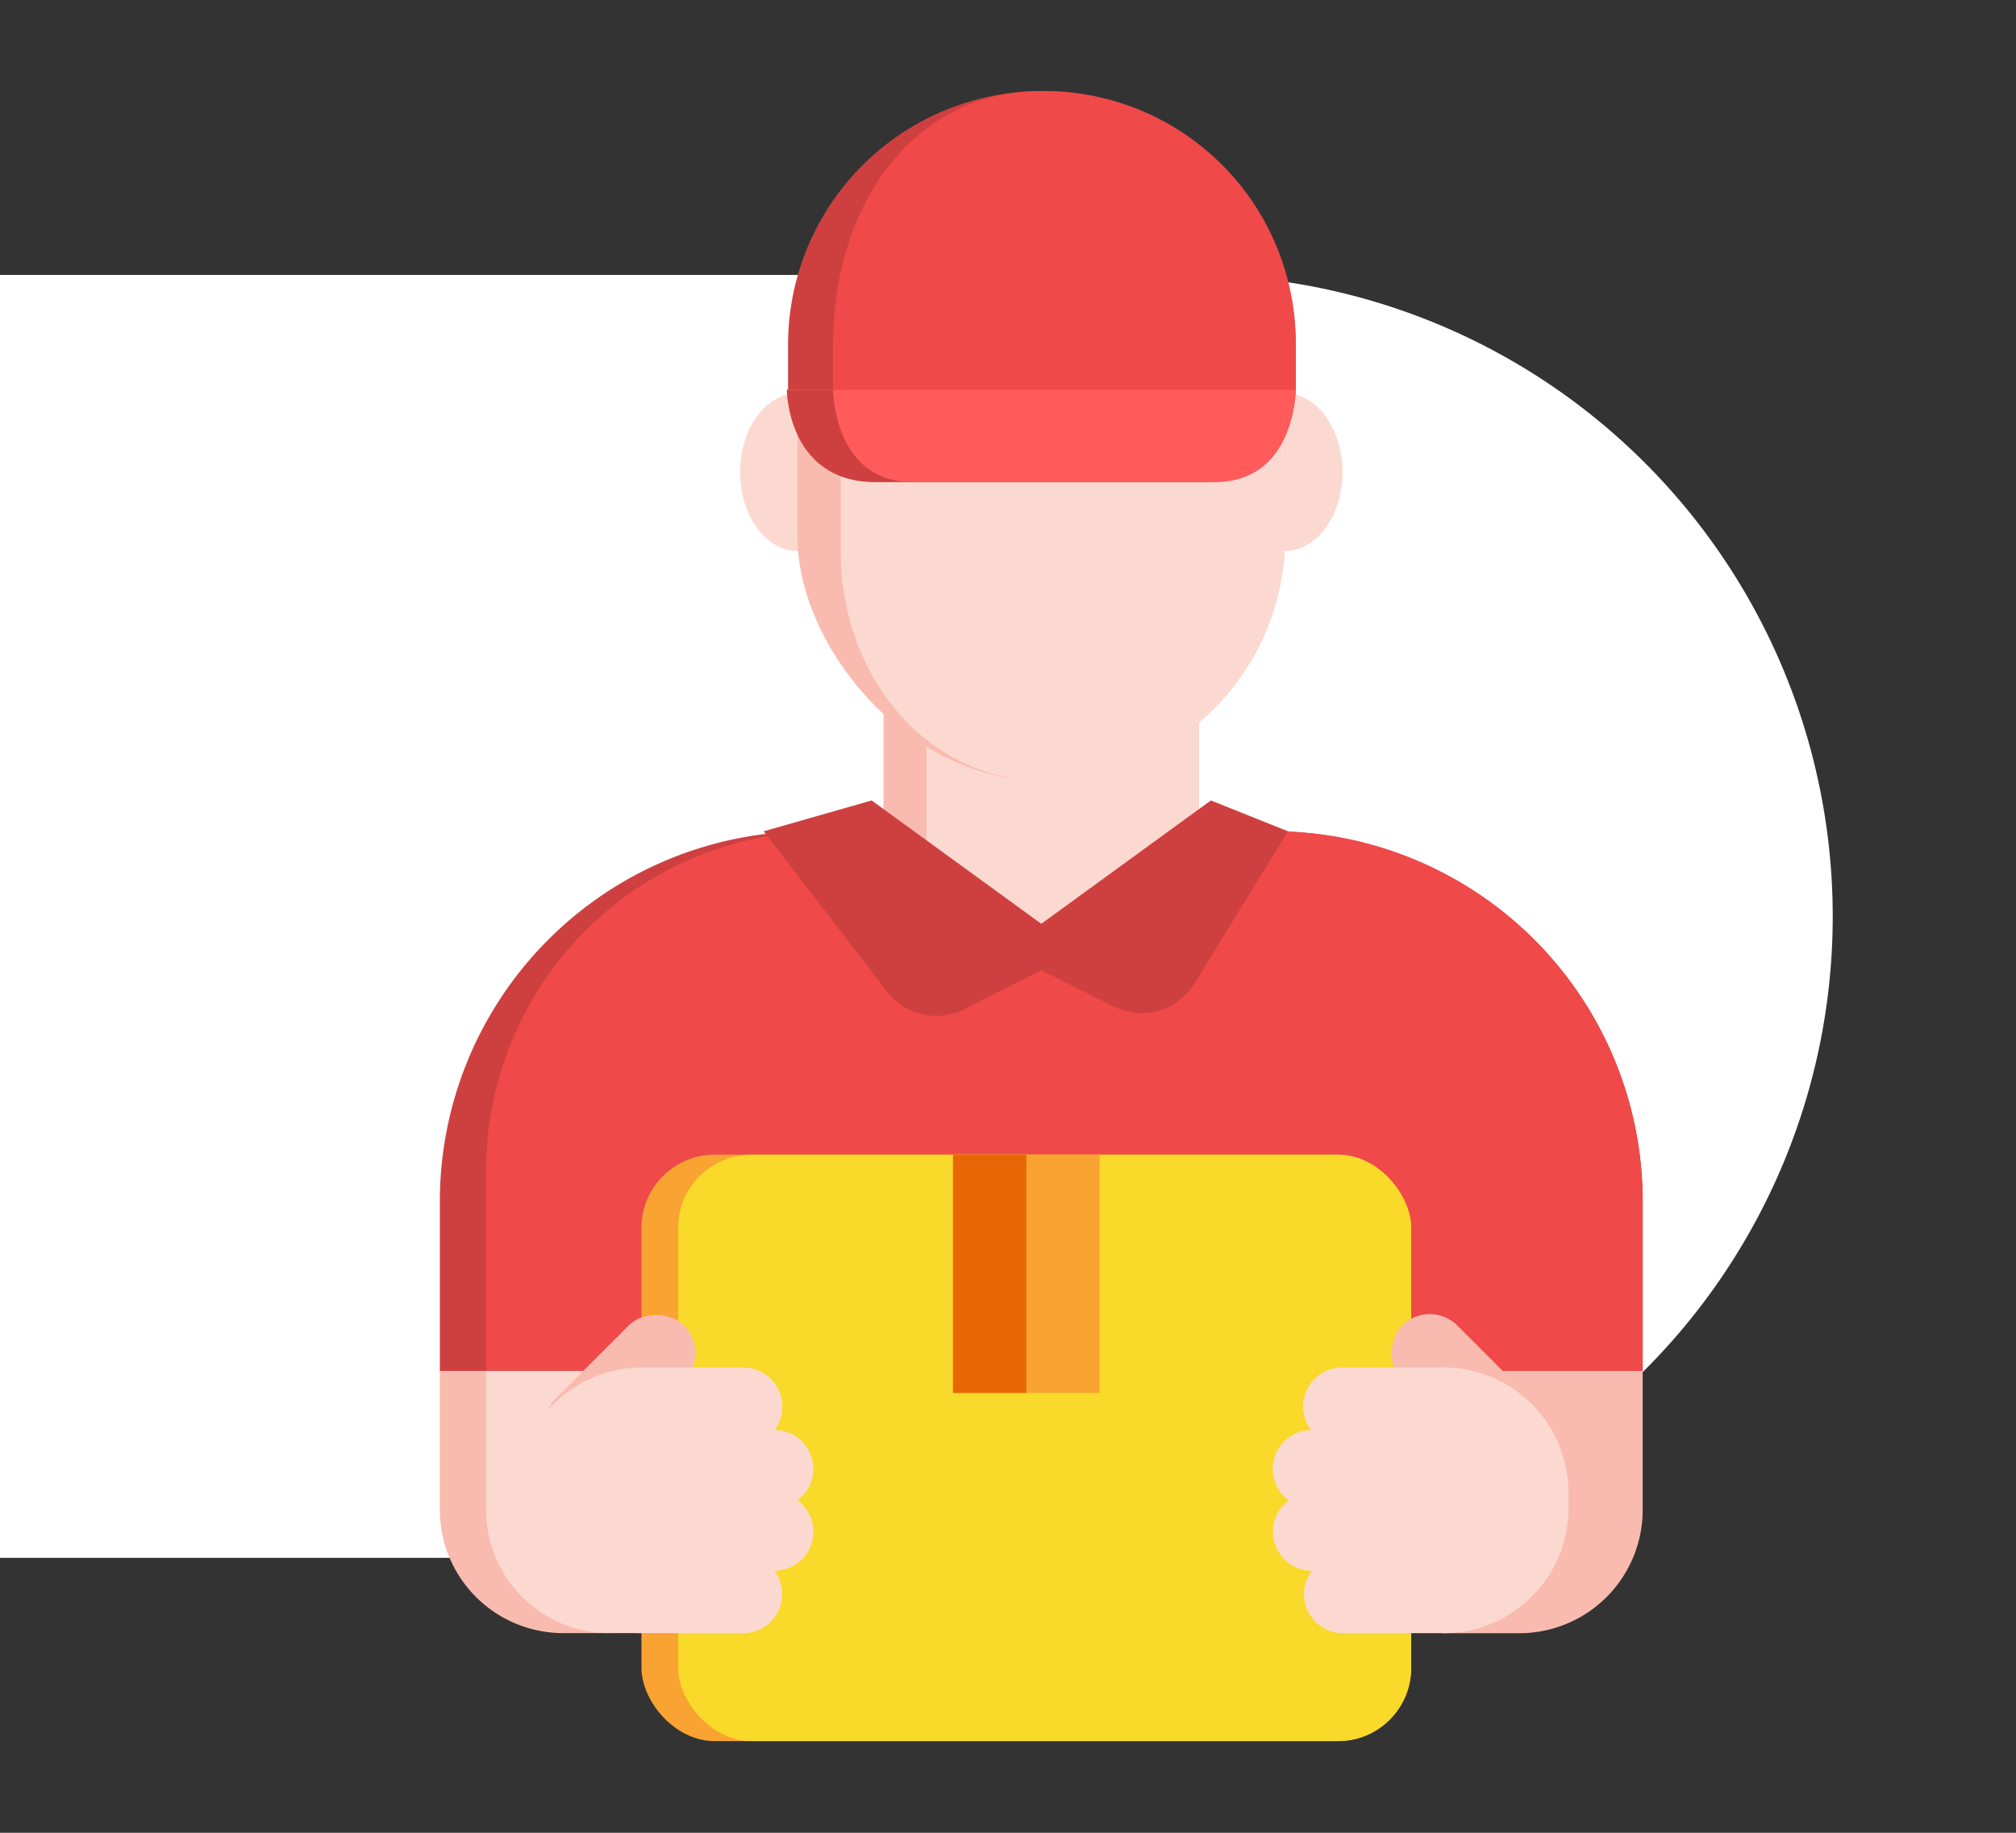 <svg xmlns="http://www.w3.org/2000/svg" xmlns:xlink="http://www.w3.org/1999/xlink" width="110" height="100" viewBox="0 0 110 100">
  <rect x="0" y="0" width="110" height="100" fill="#333333" stroke="none"/>
  <defs>
    <clipPath id="clip-envios">
      <rect width="110" height="100"/>
    </clipPath>
  </defs>
  <g id="envios" clip-path="url(#clip-envios)">
    <path id="Rectángulo_156" data-name="Rectángulo 156" d="M0,0H65a35,35,0,0,1,35,35v0A35,35,0,0,1,65,70H0a0,0,0,0,1,0,0V0A0,0,0,0,1,0,0Z" transform="translate(0 15)" fill="#fff"/>
    <g id="icons_shipments" transform="translate(2.5 -1.032)">
      <ellipse id="Elipse_16" data-name="Elipse 16" cx="3.13" cy="4.3" rx="3.13" ry="4.3" transform="translate(37.883 22.492)" fill="#fcd9d0"/>
      <ellipse id="Elipse_17" data-name="Elipse 17" cx="3.13" cy="4.3" rx="3.13" ry="4.3" transform="translate(64.489 22.492)" fill="#fcd9d0"/>
      <path id="Trazado_36" data-name="Trazado 36" d="M41.694,54H66.937A20.194,20.194,0,0,1,87.131,74.194V83.45H21.5V74.194A20.194,20.194,0,0,1,41.694,54Z" transform="translate(0 -7.612)" fill="#ce4040"/>
      <path id="Trazado_37" data-name="Trazado 37" d="M43.011,54h24.4A20.194,20.194,0,0,1,87.607,74.194V83.45H24.5V72.511A18.511,18.511,0,0,1,43.011,54Z" transform="translate(-0.476 -7.612)" fill="#ef4949"/>
      <rect id="Rectángulo_140" data-name="Rectángulo 140" width="17.216" height="12.52" transform="translate(45.708 38.917)" fill="#f9bbaf"/>
      <rect id="Rectángulo_141" data-name="Rectángulo 141" width="14.868" height="12.52" transform="translate(48.055 38.917)" fill="#fcd9d0"/>
      <rect id="Rectángulo_142" data-name="Rectángulo 142" width="26.598" height="36.77" rx="13.299" transform="translate(41.013 6.841)" fill="#f9bbaf"/>
      <path id="Trazado_38" data-name="Trazado 38" d="M58.439,43.77h0c-6.05,0-10.939-5.478-10.939-12.52V19.52C47.483,12.478,52.389,7,58.439,7h0a13.3,13.3,0,0,1,13.3,13.3V30.467a13.3,13.3,0,0,1-13.3,13.3Z" transform="translate(-4.123 -0.159)" fill="#fcd9d0"/>
      <path id="Trazado_39" data-name="Trazado 39" d="M42.5,53.683,48.39,52l9.256,6.731L66.9,52l4.207,1.683L65.993,62a3.366,3.366,0,0,1-4.375,1.245l-3.972-1.986-4.207,2.129a3.366,3.366,0,0,1-4.207-.959Z" transform="translate(-3.33 -7.294)" fill="#ce4040"/>
      <path id="Trazado_40" data-name="Trazado 40" d="M44,25.36H71.767s0,5.049-4.855,5.049H48.889C44,30.434,44,25.36,44,25.36Z" transform="translate(-3.568 -3.07)" fill="#ce4040"/>
      <path id="Trazado_41" data-name="Trazado 41" d="M47,25.36H72.243s0,5.049-4.434,5.049H51.384C47,30.434,47,25.36,47,25.36Z" transform="translate(-4.044 -3.07)" fill="#ff5b5b"/>
      <path id="Trazado_42" data-name="Trazado 42" d="M71.78,22.29V19.85a13.85,13.85,0,0,0-27.7,0v2.44Z" transform="translate(-3.581 0)" fill="#ce4040"/>
      <path id="Trazado_43" data-name="Trazado 43" d="M72.243,22.29V19.85A13.732,13.732,0,0,0,58.359,6C51.384,6,47,12.2,47,19.85v2.44Z" transform="translate(-4.044 0)" fill="#ef4949"/>
      <path id="Trazado_44" data-name="Trazado 44" d="M21.5,89h9.256v14.3H28.231A6.731,6.731,0,0,1,21.5,96.573Z" transform="translate(0 -13.162)" fill="#f9bbaf"/>
      <path id="Trazado_45" data-name="Trazado 45" d="M24.5,89h8.414v14.3H31.231A6.731,6.731,0,0,1,24.5,96.573Z" transform="translate(-0.476 -13.162)" fill="#fcd9d0"/>
      <path id="Trazado_46" data-name="Trazado 46" d="M6.731,0h4.207V14.3H0V6.731A6.731,6.731,0,0,1,6.731,0Z" transform="translate(87.131 90.143) rotate(180)" fill="#f9bbaf"/>
      <rect id="Rectángulo_143" data-name="Rectángulo 143" width="42" height="32" rx="4" transform="translate(32.5 64.032)" fill="#f9a333"/>
      <rect id="Rectángulo_144" data-name="Rectángulo 144" width="40" height="32" rx="4" transform="translate(34.5 64.032)" fill="#f9d929"/>
      <rect id="Rectángulo_145" data-name="Rectángulo 145" width="8" height="13" transform="translate(49.5 64.032)" fill="#f9a333"/>
      <rect id="Rectángulo_146" data-name="Rectángulo 146" width="4" height="13" transform="translate(49.5 64.032)" fill="#e86704"/>
      <rect id="Rectángulo_147" data-name="Rectángulo 147" width="9.87" height="4.266" rx="2.133" transform="translate(26.333 78.823) rotate(-45)" fill="#f9bbaf"/>
      <path id="Trazado_47" data-name="Trazado 47" d="M41.814,96.015a2.129,2.129,0,0,0-1.262-3.837h0a2.087,2.087,0,0,0,.429-1.279,2.129,2.129,0,0,0-2.129-2.129H33.324A6.824,6.824,0,0,0,26.5,95.594v.841a6.824,6.824,0,0,0,6.824,6.832h5.52a2.129,2.129,0,0,0,2.129-2.129,2.087,2.087,0,0,0-.429-1.279h0a2.129,2.129,0,0,0,1.262-3.845Z" transform="translate(-0.793 -13.125)" fill="#fcd9d0"/>
      <rect id="Rectángulo_148" data-name="Rectángulo 148" width="9.87" height="4.266" rx="2.133" transform="translate(79.473 81.844) rotate(-135)" fill="#f9bbaf"/>
      <path id="Trazado_48" data-name="Trazado 48" d="M76.368,96.015a2.129,2.129,0,0,1,1.237-3.837h0a2.045,2.045,0,0,1-.438-1.279A2.129,2.129,0,0,1,79.3,88.77h5.52a6.824,6.824,0,0,1,6.824,6.824v.841a6.824,6.824,0,0,1-6.782,6.832h-5.52a2.129,2.129,0,0,1-2.129-2.129,2.045,2.045,0,0,1,.438-1.279h0a2.129,2.129,0,0,1-1.262-3.845Z" transform="translate(-8.564 -13.125)" fill="#fcd9d0"/>
    </g>
  </g>
</svg>
